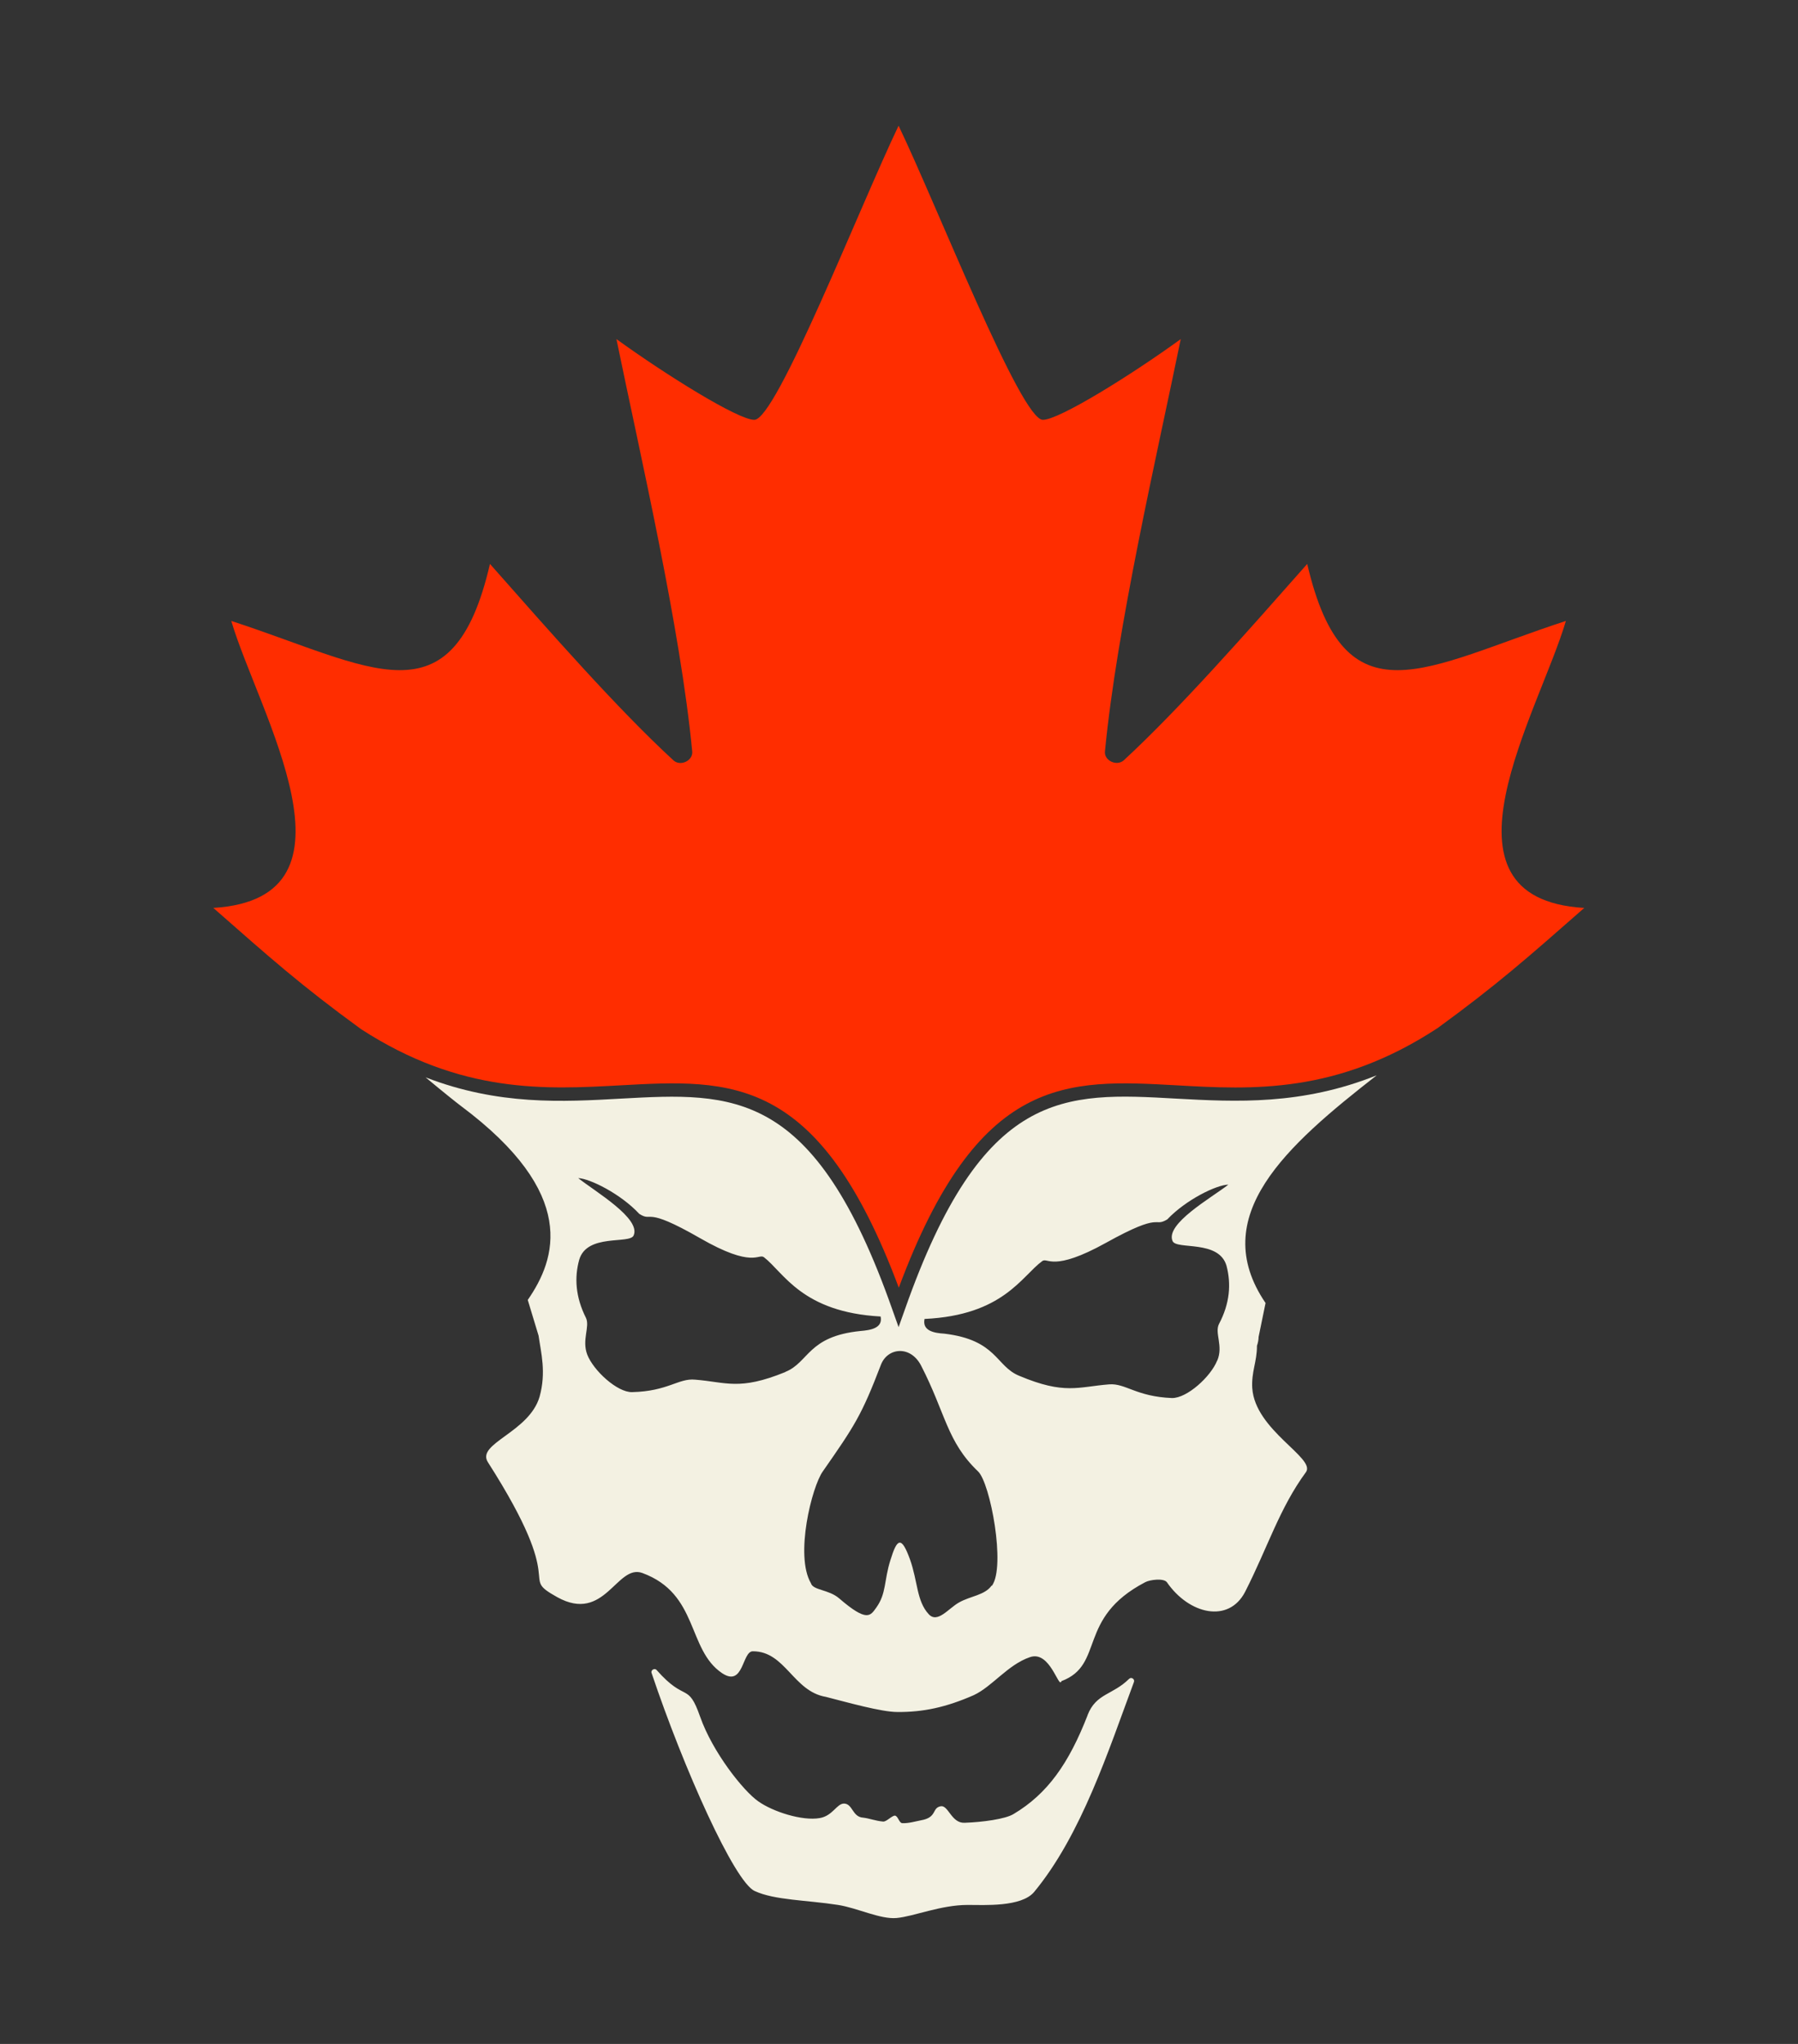 <?xml version="1.0" encoding="UTF-8"?><svg id="a" xmlns="http://www.w3.org/2000/svg" viewBox="0 0 88 100"><rect x="0" y="0" width="88" height="100" fill="#333333" stroke="none"/><defs><style>.b{fill:#f3f1e2;}.c{fill:#ff2d00;}</style></defs><path class="b" d="M53.23,83.92c-.92,2.36-1.96,3.84-3.62,4.83-.4.25-1.53.4-2.4.43-.64.03-.79-.86-1.16-.81-.46.08-.16.55-.98.69-.26.05-.59.15-.9.14-.17,0-.21-.35-.37-.37-.15,0-.42.31-.58.29-.36-.03-.69-.16-.97-.19-.54-.03-.51-.68-.94-.69-.36,0-.55.6-1.19.71-.86.15-2.29-.31-3.01-.82-.73-.51-2.23-2.4-2.84-4.13-.61-1.74-.7-.67-2.13-2.29-.1-.12-.3,0-.25.14,1.58,4.7,4.06,10.23,5.05,10.67.97.45,2.54.44,4.08.68.95.15,2.06.71,2.86.64.86-.08,2.16-.64,3.48-.64.82,0,2.62.11,3.25-.63,2.32-2.8,3.65-6.95,4.89-10.28.05-.14-.13-.26-.24-.15-.81.8-1.61.7-2.03,1.77ZM61.29,67.94c-.05-.84.23-1.29.23-2.1.05-.14.08-.3.08-.43l.34-1.66c-2.89-4.25,1.03-7.7,5.44-11.14-3.67,1.47-6.88,1.3-9.82,1.14-5.49-.31-9.46-.52-13.27,10.31l-.31.87-.31-.87c-3.81-10.83-7.78-10.61-13.27-10.31-2.86.16-6,.34-9.57-1.04.9.75,1.53,1.25,1.73,1.4,5.76,4.3,4.66,7.48,3.27,9.49l.53,1.75c.12.84.38,1.79.05,2.98-.51,1.76-3.12,2.29-2.53,3.21,4.04,6.32,1.42,5.5,3.39,6.6,2.34,1.3,2.91-1.64,4.17-1.18,2.77,1.02,2.18,3.74,3.9,4.9,1.07.71.97-1.08,1.51-1.07,1.59,0,1.97,1.96,3.57,2.23,1.06.27,2.71.74,3.5.74,1.27.01,2.38-.23,3.73-.82.91-.42,1.67-1.49,2.75-1.86,1-.36,1.42,1.59,1.55,1.17,2.14-.8.73-3.08,4.1-4.84.22-.12.9-.21,1.06,0,1.09,1.58,3.03,2.02,3.83.47,1.11-2.18,1.68-4.09,2.98-5.86.48-.69-2.49-2.04-2.63-4.1ZM38.43,67.13c-2.26.92-2.88.49-4.41.37-.81-.08-1.33.57-3.08.61-.73.02-1.9-1.06-2.2-1.84-.27-.72.14-1.36-.06-1.79-.52-1.03-.57-1.99-.33-2.85.38-1.29,2.46-.75,2.66-1.18.38-.83-1.86-2.14-2.71-2.81.57.02,2.08.77,2.99,1.75.68.43.19-.41,2.96,1.18,2.62,1.51,2.86.74,3.14.94.97.75,1.86,2.69,5.71,2.9.12.57-.49.67-.99.71-2.58.26-2.51,1.53-3.67,2ZM48.53,77.58c-.34.47-1.02.5-1.59.82-.52.29-1.06,1.05-1.49.57-.59-.64-.53-1.6-.91-2.67-.42-1.16-.63-1.05-.96.03-.32,1.01-.19,1.62-.69,2.32-.29.4-.44.74-1.82-.45-.51-.44-1.28-.39-1.38-.74-.8-1.36.05-4.73.58-5.47,1.57-2.25,1.9-2.75,2.85-5.23.33-.83,1.44-.95,1.96.05,1.21,2.35,1.26,3.72,2.79,5.18.6.57,1.36,4.65.68,5.59ZM59.57,66.57c-.31.78-1.47,1.84-2.21,1.83-1.75-.07-2.27-.73-3.07-.67-1.53.12-2.18.52-4.41-.42-1.15-.47-1.08-1.75-3.66-2.06-.51-.03-1.09-.14-.97-.72,3.85-.18,4.75-2.09,5.76-2.83.27-.2.5.56,3.13-.9,2.79-1.55,2.29-.72,2.99-1.14.92-.97,2.43-1.7,2.99-1.7-.84.65-3.1,1.92-2.73,2.76.19.44,2.27-.08,2.64,1.21.23.88.17,1.83-.37,2.85-.22.44.22,1.07-.08,1.78Z"/><path class="c" d="M77.54,44.42c-2.78,2.44-4.27,3.76-7.18,5.88-4.93,3.23-9.07,3.01-12.76,2.8-5.41-.3-9.72-.54-13.61,9.9-3.9-10.44-8.2-10.2-13.62-9.9-3.66.2-7.79.43-12.7-2.75-2.95-2.15-4.43-3.47-7.23-5.93,7.72-.47,2.2-9.57.88-14.04,6.86,2.23,10.83,5.12,12.66-2.79,2.95,3.34,6.25,7.1,8.98,9.61.34.31.96.02.92-.43-.58-6.05-2.51-14.35-3.71-20.18,2.45,1.77,5.97,3.96,6.75,3.95,1.08,0,5.16-10.43,7.06-14.39,1.9,3.96,5.98,14.39,7.06,14.39.78.01,4.31-2.18,6.75-3.95-1.2,5.83-3.13,14.13-3.71,20.18-.04.45.58.73.92.43,2.72-2.51,6.03-6.27,8.98-9.61,1.84,7.91,5.8,5.02,12.66,2.79-1.32,4.47-6.84,13.57.88,14.04Z"/></svg>